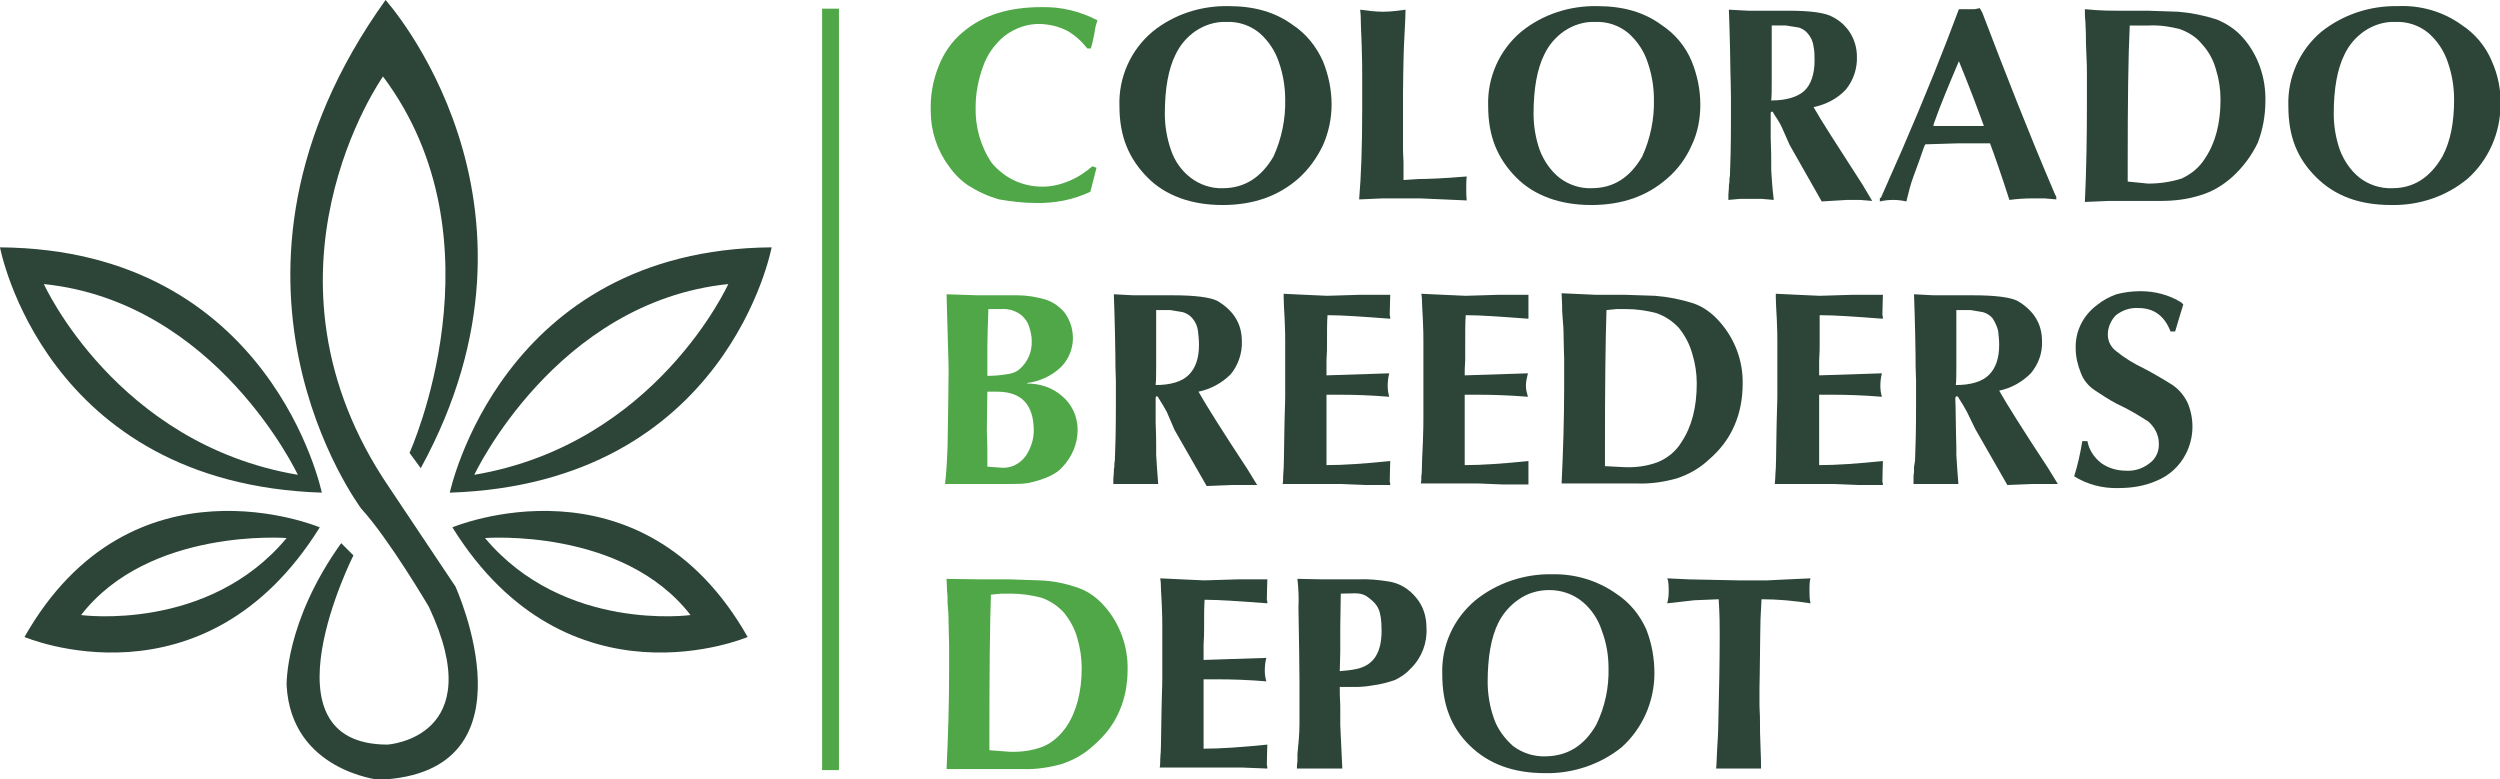 <?xml version="1.0" encoding="utf-8"?>
<!-- Generator: Adobe Illustrator 23.0.0, SVG Export Plug-In . SVG Version: 6.00 Build 0)  -->
<svg version="1.1" id="f4dc7fd3-34a5-46b2-9c11-5e8da708a401"
	 xmlns="http://www.w3.org/2000/svg" xmlns:xlink="http://www.w3.org/1999/xlink" x="0px" y="0px" viewBox="0 0 490.2 152.8"
	 style="enable-background:new 0 0 490.2 152.8;" xml:space="preserve">
<style type="text/css">
	.st0{fill:#2C4538;}
	.st1{fill:#4FA747;}
</style>
<title>logo</title>
<g id="f3675a2c-e4da-4773-82e6-863eb4555c25">
	<path class="st0" d="M75.6,0c0,0,35.6,39.4,6.9,91.8l-2.2-3c0,0,18.9-41.6-5.2-73.8c0,0-27.4,38.7,1.3,80.7L89.3,115
		c0,0,16.7,36.6-15,37.9c0,0-17.2-1.8-18.1-18.5c0,0-0.4-12.4,10.7-27.9l2.4,2.4c0,0-18.7,37.1,6.7,37.1c0,0,20.2-1.3,8.1-27
		c0,0-7.8-13.3-13.3-19.3C70.8,99.6,36.6,54.4,75.6,0"/>
	<path class="st0" d="M0,48.5c0,0,8.6,46.3,63.1,48.1C63.1,96.6,53.3,48.9,0,48.5 M8.6,55.7c33.9,3.5,49.8,37.4,49.8,37.4
		C22.8,87.1,8.6,55.7,8.6,55.7"/>
	<path class="st0" d="M4.8,124.9c0,0,35.2,15,57.9-21.5C62.7,103.4,25.8,87.9,4.8,124.9 M15.9,120.6c13.3-17.2,40.3-15.1,40.3-15.1
		C40.8,124,15.9,120.6,15.9,120.6"/>
	<path class="st0" d="M88.2,96.6c54.5-1.8,63.1-48.1,63.1-48.1C98.2,48.9,88.2,96.6,88.2,96.6 M93,93.1c0,0,15.9-33.9,49.8-37.4
		C142.8,55.7,128.6,87.1,93,93.1"/>
	<path class="st0" d="M88.7,103.4c22.7,36.5,57.9,21.5,57.9,21.5C125.6,87.9,88.7,103.4,88.7,103.4 M95.1,105.5
		c0,0,27-2.1,40.3,15.1C135.4,120.6,110.6,124,95.1,105.5"/>
	<path class="st1" d="M215,32.9l-1.2,4.7c-3.4,1.6-7.1,2.3-10.8,2.2c-2.4,0-4.7-0.3-7.1-0.7c-2.1-0.6-4.1-1.5-6-2.7
		c-1.5-1-2.8-2.3-3.9-3.9c-2.3-3.1-3.5-6.9-3.5-10.7c-0.1-3,0.4-5.9,1.5-8.7c1-2.6,2.6-5,4.8-6.8c3.9-3.3,8.9-4.9,15.4-4.9
		c3.8-0.1,7.6,0.8,11,2.6c-0.3,0.8-0.5,1.6-0.6,2.5c-0.2,1-0.4,2-0.7,3h-0.7c-1.1-1.4-2.4-2.6-4-3.5c-1.6-0.8-3.3-1.2-5.1-1.3
		c-2.6-0.1-5.1,0.8-7.2,2.4c-1.9,1.6-3.4,3.7-4.2,6.1c-0.9,2.5-1.4,5.2-1.4,7.8c-0.1,3.9,1,7.8,3.2,11c1.2,1.4,2.7,2.6,4.4,3.4
		c1.7,0.8,3.6,1.2,5.5,1.2c1.8,0,3.5-0.4,5.2-1.1c1.7-0.7,3.2-1.7,4.6-2.9L215,32.9z"/>
	<path class="st0" d="M254.6,35c-4,3.5-8.9,5.2-14.9,5.2c-6,0-11.2-1.8-14.8-5.5c-3.6-3.7-5.4-8-5.4-13.9c-0.2-5.6,2.2-11,6.5-14.6
		c4.2-3.4,9.5-5.1,14.9-5c5.1,0,9.2,1.2,12.6,3.7c2.6,1.7,4.6,4.2,5.9,7.1c1.1,2.7,1.7,5.6,1.7,8.5c0,2.8-0.6,5.5-1.7,8
		C258.2,31,256.6,33.2,254.6,35z M249.7,30.7c1.6-3.5,2.4-7.4,2.3-11.2c0-2.4-0.4-4.9-1.2-7.2c-0.7-2.2-2-4.2-3.8-5.8
		c-1.8-1.5-4.1-2.3-6.5-2.2c-2.2-0.1-4.3,0.6-6.1,1.8c-1.7,1.2-3,2.7-3.9,4.6c-1.4,2.8-2.1,6.7-2.1,11.6c0,2.4,0.4,4.8,1.2,7.1
		c0.7,2.1,2,4,3.8,5.4c1.8,1.4,4.1,2.2,6.4,2.1C244,36.9,247.3,34.8,249.7,30.7z"/>
	<path class="st0" d="M266.7,1.9c1.5,0.2,3,0.4,4.5,0.4c1.5,0,2.9-0.2,4.4-0.4c0,1.1-0.1,2.7-0.2,4.8s-0.2,3.8-0.2,5.1
		s-0.1,3.5-0.1,6.4v10.2c0,0.8,0,1.9,0.1,3.4v3.5l3-0.2c1.5,0,4.7-0.1,9.4-0.5c-0.1,0.8-0.1,1.5-0.1,2.3c0,0.8,0,1.6,0.1,2.4
		l-9.1-0.4h-7.4l-4.6,0.2c0.4-4.7,0.6-10.5,0.6-17.7V15c0-1.4,0-3.4-0.1-6.1s-0.2-4.6-0.2-5.9L266.7,1.9z"/>
	<path class="st0" d="M326.9,35c-4,3.5-8.9,5.2-14.9,5.2s-11.2-1.8-14.8-5.5c-3.6-3.7-5.4-8-5.4-13.9c-0.2-5.6,2.2-11,6.5-14.6
		c4.2-3.4,9.5-5.1,14.9-5c5.1,0,9.2,1.2,12.6,3.7c2.6,1.7,4.7,4.2,5.9,7.1c1.1,2.7,1.7,5.6,1.7,8.5c0,2.8-0.5,5.5-1.7,8
		C330.6,31,329,33.2,326.9,35z M322,30.7c1.6-3.5,2.4-7.4,2.3-11.2c0-2.4-0.4-4.9-1.2-7.2c-0.7-2.2-2-4.2-3.8-5.8
		c-1.8-1.5-4.1-2.3-6.5-2.2c-2.2-0.1-4.3,0.6-6.1,1.8c-1.7,1.2-3,2.7-3.9,4.6c-1.4,2.8-2.1,6.7-2.1,11.6c0,2.4,0.4,4.8,1.2,7.1
		c0.8,2.1,2.1,4,3.8,5.4c1.8,1.4,4.1,2.2,6.4,2.1C316.4,36.9,319.6,34.8,322,30.7z"/>
	<path class="st0" d="M349.4,25c-0.4-0.9-1-1.8-1.6-2.7c-0.1-0.3-0.2-0.4-0.4-0.4s-0.2,0.1-0.2,0.4v4.8c0.1,2.2,0.1,3.8,0.1,4.8v1.5
		c0.1,1.5,0.2,3.4,0.5,5.8l-2.3-0.2h-4.4l-2.2,0.2v-1c0-0.5,0.1-0.9,0.1-1.4c0-0.4,0-0.7,0.1-1.1c0-0.4,0-0.8,0.1-1.2
		c0.1-2.3,0.2-5.9,0.2-10.6v-5c0-2.2-0.1-3.8-0.1-4.9s-0.1-6.7-0.3-12.1l3.8,0.2h7.8c4.4,0,7.3,0.4,8.7,1.2c3,1.5,4.8,4.5,4.8,7.8
		c0.1,2.3-0.7,4.7-2.2,6.5c-1.7,1.8-3.9,2.9-6.3,3.4c1.4,2.5,4.7,7.6,9.6,15.2l1.9,3.2l-2.4-0.2h-2.5l-5,0.3l-6.3-11.1L349.4,25z
		 M347.4,11.4v4.3c0,1.8,0,3.1-0.1,4c3,0,5.2-0.7,6.5-1.9c1.3-1.2,2-3.3,2-5.9c0-0.9,0-1.9-0.2-2.8c-0.1-0.9-0.5-1.8-1.1-2.5
		c-0.5-0.6-1.1-1-1.8-1.2l-2.5-0.4h-2.8V11.4z"/>
	<path class="st0" d="M368.8,38.8l4.1-9.3c4.6-10.6,8.3-19.9,11.2-27.7h3.1l1-0.2l0.5,0.9c4.5,11.8,9.1,23.6,14.2,35.5l0.3,0.6v0.5
		l-2.3-0.2h-2.4c-1.5,0-3,0.1-4.5,0.3c-1.6-5-2.9-8.7-3.8-11.1h-6.1l-6.6,0.2l-0.3,0.7c-0.6,1.7-1.2,3.5-1.9,5.3
		c-0.7,1.8-1.1,3.6-1.5,5.2c-1.7-0.4-3.5-0.4-5.2,0V38.8z M379.1,24.7h9.9c-1.2-3.3-2.8-7.6-4.9-12.7c-1.9,4.5-3.6,8.5-4.9,12.2
		L379.1,24.7z"/>
	<path class="st0" d="M415.4,2.1h5.7l6,0.2c2.5,0.2,5,0.7,7.5,1.5c2,0.8,3.8,2,5.2,3.6c3,3.4,4.5,7.9,4.4,12.4
		c0,2.8-0.5,5.6-1.5,8.2c-1.2,2.5-2.9,4.8-5,6.7c-1.8,1.6-3.9,2.9-6.3,3.6c-2.5,0.8-5.1,1.1-7.8,1.1h-10.1l-4.7,0.2
		c0.3-6.4,0.4-12.7,0.4-19v-6c0-0.9,0-2.2-0.1-3.9s-0.1-3.1-0.1-4s-0.1-1.7-0.1-2.5c-0.1-0.8-0.1-1.6-0.1-2.4
		C411.7,2.1,413.9,2.1,415.4,2.1z M421.2,36c2.2,0,4.4-0.3,6.6-1c1.9-0.9,3.5-2.2,4.6-4c2-3,3-6.8,3-11.5c0-2-0.3-4-0.9-5.9
		c-0.5-1.8-1.4-3.5-2.7-4.9c-1.1-1.4-2.7-2.4-4.4-3c-1.9-0.5-4-0.8-6-0.7h-3.8c-0.3,6.1-0.4,15.1-0.4,27.1v3.5L421.2,36z"/>
	<path class="st0" d="M483.9,35c-4.2,3.5-9.5,5.3-15,5.2c-6.3,0-11.1-1.8-14.8-5.5c-3.7-3.7-5.4-8-5.4-13.9
		c-0.2-5.6,2.2-11,6.5-14.6c4.3-3.4,9.6-5.1,15-5c4.5-0.2,8.9,1.1,12.5,3.7c2.6,1.7,4.7,4.2,5.9,7.1c1.2,2.7,1.8,5.6,1.7,8.5
		C490.3,26,488,31.3,483.9,35L483.9,35z M478.9,30.7c1.6-3,2.3-6.7,2.3-11.2c0-2.4-0.4-4.9-1.2-7.2c-0.7-2.2-2-4.2-3.8-5.8
		c-1.8-1.5-4.1-2.3-6.5-2.2c-2.2-0.1-4.3,0.6-6.1,1.8c-1.7,1.2-3,2.7-3.9,4.6c-1.4,2.8-2.1,6.7-2.1,11.6c0,2.4,0.4,4.8,1.2,7.1
		c0.8,2.1,2.1,4,3.8,5.4c1.8,1.4,4.1,2.2,6.5,2.1C473.3,36.9,476.5,34.8,478.9,30.7z"/>
	<path class="st1" d="M201.4,75.2c2.5,0,5,0.8,6.9,2.5c1.9,1.6,3,4,3,6.6c0,2.7-1.1,5.3-3,7.3c-1.2,1.4-3.5,2.4-6.6,3.1
		c-1.2,0.2-2.4,0.2-3.7,0.2h-12.7c0.2-1.6,0.4-4.2,0.5-7.5c0.1-6.6,0.2-11.5,0.2-14.9c0-1.6-0.2-6.6-0.4-14.8l6.1,0.2h7.8
		c1.8,0,3.6,0.3,5.4,0.8c1.6,0.5,3,1.5,4,2.8c2.3,3.4,1.9,7.9-1.1,10.7c-1.8,1.6-4,2.6-6.4,2.9V75.2z M196.3,91.7
		c1.9,0.2,3.8-0.8,4.9-2.4c0.9-1.4,1.5-3.1,1.5-4.8c0-5.2-2.4-7.7-7.2-7.7h-1.9c0,1.8-0.1,4.4-0.1,7.8c0,0.8,0.1,1.9,0.1,3.5v3.4
		L196.3,91.7L196.3,91.7z M199.9,72.4c1.6-1.4,2.5-3.4,2.4-5.6c0-0.9-0.2-1.8-0.5-2.7c-0.2-0.8-0.7-1.5-1.3-2.1
		c-1.1-1-2.6-1.5-4.1-1.4h-2.6c-0.1,3.3-0.2,5.7-0.2,7.4v5.7c1.2,0,2.5-0.1,3.7-0.3C198.3,73.3,199.2,73,199.9,72.4z"/>
	<path class="st0" d="M228.8,80.8c-0.5-0.9-1-1.8-1.6-2.7c-0.1-0.3-0.3-0.4-0.4-0.4s-0.2,0.1-0.2,0.4v4.8c0.1,2.1,0.1,3.8,0.1,4.8
		v1.5c0.1,1.5,0.2,3.4,0.4,5.7h-8.8v-1c0-0.4,0.1-0.8,0.1-1.3c0-0.4,0-0.7,0.1-1.1c0-0.4,0-0.8,0.1-1.2c0.1-2.3,0.2-5.9,0.2-10.6v-5
		c-0.1-2.2-0.1-3.9-0.1-5s-0.1-6.6-0.3-12l3.8,0.2h7.8c4.4,0,7.3,0.4,8.7,1.1c3.2,1.9,4.8,4.5,4.8,7.9c0.1,2.3-0.7,4.7-2.2,6.5
		c-1.7,1.7-3.9,2.9-6.3,3.4c1.4,2.5,4.6,7.6,9.6,15.2l1.9,3.1h-4.9l-5,0.2l-6.3-11L228.8,80.8z M226.7,67.2v4.3c0,1.7,0,3.1-0.1,4
		c3,0,5.2-0.7,6.5-2c1.3-1.3,2-3.2,2-5.9c0-0.9-0.1-1.8-0.2-2.7c-0.1-0.9-0.5-1.8-1.1-2.5c-0.5-0.6-1.2-1-1.9-1.2l-2.4-0.4h-2.8
		V67.2z"/>
	<path class="st0" d="M251.6,57.6l4.2,0.2l4.4,0.2l6.6-0.2h5.8c0,0.9-0.1,2.3-0.1,4c0.1,0.2,0.1,0.5,0.1,0.7
		c-5.3-0.4-9.4-0.7-12.3-0.7c-0.1,1.3-0.1,3.2-0.1,5.8c0,0.6,0,1.7-0.1,3v3l12.3-0.4c-0.2,0.8-0.3,1.6-0.3,2.5
		c0,0.7,0.1,1.4,0.3,2.1c-3.6-0.3-6.8-0.4-9.6-0.4h-2.7v13.8c3.4,0,7.6-0.3,12.5-0.8c0,0.9-0.1,2.3-0.1,4.1c0.1,0.1,0.1,0.4,0.1,0.6
		h-4.9l-4.9-0.2h-11.3c0.1-0.5,0.1-1,0.1-1.5c0-0.7,0.1-1.2,0.1-1.6c0-0.4,0.1-2.7,0.1-5c0-2.3,0.1-4.1,0.1-5.2
		c0-1.1,0.1-2.3,0.1-4.1V67c0-0.9,0-2.3-0.1-4.3c-0.1-2-0.2-3.4-0.2-4.3V57.6z"/>
	<path class="st0" d="M278.7,57.6l4.2,0.2l4.5,0.2l6.5-0.2h5.8v4.7c-5.3-0.4-9.4-0.7-12.3-0.7c-0.1,1.3-0.1,3.2-0.1,5.8v3
		c-0.1,1.3-0.1,2.3-0.1,3l12.4-0.4c-0.2,0.8-0.4,1.6-0.4,2.5c0,0.7,0.2,1.4,0.4,2.1c-3.7-0.3-6.9-0.4-9.7-0.4h-2.7v13.8
		c3.4,0,7.6-0.3,12.5-0.8V95h-4.9l-4.9-0.2h-11.3c0.1-0.5,0.1-1,0.1-1.5c0.1-0.5,0.1-1.1,0.1-1.6c0-1,0.1-2.7,0.2-5
		c0.1-2.3,0.1-4.1,0.1-5.2V67c0-0.9,0-2.3-0.1-4.3c-0.1-2-0.2-3.4-0.2-4.3L278.7,57.6z"/>
	<path class="st0" d="M312.8,57.8h5.7l6,0.2c2.6,0.2,5.1,0.7,7.6,1.5c2,0.7,3.7,2,5.1,3.6c3,3.4,4.6,7.7,4.5,12.2
		c0,2.8-0.5,5.6-1.6,8.1c-1.1,2.6-2.8,4.8-5,6.7c-1.8,1.7-3.9,2.9-6.3,3.7c-2.5,0.7-5.1,1.1-7.8,1h-14.8c0.3-6.3,0.5-12.6,0.5-18.9
		v-5.6c0-0.9-0.1-2.2-0.1-3.9s-0.1-3.1-0.2-4.1c-0.1-1-0.1-1.6-0.1-2.4s-0.1-1.6-0.1-2.4L312.8,57.8z M318.5,91.6
		c2.2,0.1,4.5-0.2,6.6-1c1.9-0.8,3.5-2.1,4.6-3.9c2-3,3-6.8,3-11.5c0-2-0.3-4-0.9-5.9c-0.5-1.8-1.4-3.5-2.6-5
		c-1.2-1.3-2.7-2.3-4.4-2.9c-1.9-0.5-3.9-0.8-6-0.8H317l-2,0.2c-0.2,6.1-0.3,15.1-0.3,27.1v3.5L318.5,91.6z"/>
	<path class="st0" d="M348.2,57.6l4.2,0.2l4.4,0.2l6.6-0.2h5.8c0,0.9-0.1,2.3-0.1,4c0.1,0.2,0.1,0.5,0.1,0.7
		c-5.3-0.4-9.4-0.7-12.4-0.7v5.8c0,0.6,0,1.7-0.1,3v3l12.3-0.4c-0.2,0.8-0.3,1.6-0.3,2.5c0,0.7,0.1,1.4,0.3,2.1
		c-3.6-0.3-6.9-0.4-9.6-0.4h-2.7v13.8c3.4,0,7.6-0.3,12.5-0.8c0,0.9-0.1,2.3-0.1,4.1c0.1,0.1,0.1,0.4,0.1,0.6h-4.9l-4.9-0.2H348
		c0-0.3,0.1-0.8,0.1-1.5s0.1-1.2,0.1-1.6c0-0.4,0.1-2.7,0.1-5c0-2.3,0.1-4.1,0.1-5.2c0-1.1,0.1-2.3,0.1-4.1V67c0-0.9,0-2.3-0.1-4.3
		c-0.1-2-0.2-3.4-0.2-4.3V57.6z"/>
	<path class="st0" d="M385.7,80.8c-0.5-0.9-1-1.8-1.6-2.7c-0.1-0.3-0.3-0.4-0.4-0.4s-0.3,0.1-0.3,0.4c0,0.3,0.1,2.6,0.1,4.8
		c0,2.2,0.1,3.8,0.1,4.8v1.5c0.1,1.5,0.2,3.4,0.4,5.7h-8.8v-1c0-0.4,0-0.9,0.1-1.3v-1.1c0.1-0.3,0.1-0.7,0.2-1.2
		c0.1-2.3,0.2-5.9,0.2-10.6v-5c-0.1-2.2-0.1-3.9-0.1-5s-0.1-6.6-0.3-12l3.8,0.2h7.8c4.4,0,7.3,0.4,8.7,1.1c3.2,1.9,4.8,4.5,4.8,7.9
		c0.1,2.3-0.7,4.5-2.2,6.3c-1.7,1.7-3.8,2.9-6.2,3.4c1.4,2.5,4.6,7.6,9.6,15.2l1.9,3.1h-4.9l-5,0.2l-6.3-11L385.7,80.8z M383.6,67.2
		v4.3c0,1.7,0,3.1-0.1,4c3,0,5.2-0.7,6.5-2c1.3-1.3,2-3.2,2-5.9c0-0.9-0.1-1.8-0.2-2.7c-0.2-0.9-0.6-1.7-1.1-2.5
		c-0.5-0.6-1.2-1-1.9-1.2l-2.4-0.4h-2.8V67.2z"/>
	<path class="st0" d="M425.6,65c-1.2-3.1-3.3-4.6-6.3-4.6c-1.6-0.1-3.1,0.4-4.4,1.4c-1,1-1.6,2.4-1.6,3.8c0,1.3,0.6,2.5,1.7,3.3
		c1.6,1.3,3.4,2.4,5.3,3.3c1.9,1,3.8,2.1,5.7,3.3c1.3,0.9,2.3,2.1,3,3.6c1.3,3.2,1.2,6.8-0.4,9.9c-1.2,2.4-3.3,4.3-5.8,5.3
		c-2.3,1-4.8,1.4-7.4,1.4c-3.1,0.1-6.1-0.7-8.7-2.3c0.7-2.2,1.2-4.5,1.6-6.9h1c0.3,1.7,1.3,3.2,2.7,4.3c1.4,1,3.1,1.5,4.9,1.5
		c1.6,0.1,3.2-0.4,4.5-1.4c1.3-0.9,2-2.4,1.9-4c0-1.6-0.8-3.1-2-4.2c-2-1.3-4-2.5-6.2-3.5c-0.8-0.4-1.6-0.9-2.4-1.4l-2-1.3
		c-1.2-0.8-2.2-2-2.7-3.4c-0.6-1.5-1-3.1-1-4.8c-0.1-3.4,1.5-6.5,4.2-8.5c1.1-0.9,2.4-1.6,3.8-2.1c1.5-0.4,3.1-0.6,4.7-0.6
		c2.8,0,5.6,0.7,8,2.2l0.4,0.4c-0.5,1.7-1.1,3.5-1.6,5.3L425.6,65z"/>
	<path class="st1" d="M192.2,113.6h5.7l6,0.2c2.6,0.1,5.1,0.6,7.6,1.5c2,0.7,3.7,2,5.1,3.6c3,3.4,4.6,7.9,4.5,12.4
		c0,2.8-0.5,5.6-1.6,8.1c-1.1,2.6-2.8,4.8-5,6.7c-1.8,1.7-3.9,2.9-6.3,3.7c-2.5,0.7-5.1,1.1-7.7,1h-14.9c0.3-6.4,0.5-12.6,0.5-19
		v-5.5c0-0.9-0.1-2.2-0.1-4s-0.1-3.1-0.2-4c0-0.8,0-1.6-0.1-2.4c0-0.8-0.1-1.6-0.1-2.4L192.2,113.6z M197.9,147.4
		c2.2,0.1,4.5-0.2,6.6-1c1.9-0.8,3.4-2.2,4.6-3.9c2-3,3-6.9,3-11.5c0-2-0.3-4-0.9-6c-0.5-1.8-1.4-3.4-2.6-4.9
		c-1.2-1.3-2.7-2.3-4.4-2.9c-1.9-0.5-3.9-0.8-6-0.8h-1.9l-2,0.2c-0.2,6.1-0.3,15.1-0.3,27.1v3.4L197.9,147.4z"/>
	<path class="st0" d="M227.5,113.4l4.2,0.2l4.4,0.2l6.6-0.2h5.8c0,0.9-0.1,2.2-0.1,4c0.1,0.2,0.1,0.5,0.1,0.7
		c-5.3-0.4-9.4-0.7-12.3-0.7c-0.1,1.3-0.1,3.2-0.1,5.8c0,0.6,0,1.6-0.1,3v3l12.3-0.4c-0.2,0.8-0.3,1.6-0.3,2.5
		c0,0.7,0.1,1.4,0.3,2.1c-3.6-0.3-6.8-0.4-9.6-0.4h-2.7v13.6c3.4,0,7.6-0.3,12.5-0.8c0,0.9-0.1,2.3-0.1,4c0.1,0.2,0.1,0.5,0.1,0.7
		l-4.9-0.2h-16.2c0.1-0.5,0.1-1.1,0.1-1.6c0-0.7,0.1-1.2,0.1-1.5s0.1-2.7,0.1-5s0.1-4.1,0.1-5.2c0-1.1,0.1-2.3,0.1-4.1v-10.3
		c0-0.9,0-2.4-0.1-4.3s-0.2-3.4-0.2-4.3L227.5,113.4z"/>
	<path class="st0" d="M259.4,113.6h6.9c2-0.1,3.9,0.1,5.9,0.4c2.1,0.3,4,1.4,5.4,3.1c1.4,1.6,2.1,3.7,2.1,5.9c0.2,3-0.9,5.9-3,8
		c-0.9,1-1.9,1.7-3.1,2.3c-1.4,0.5-2.9,0.9-4.5,1.1c-1.1,0.2-2.2,0.3-3.4,0.3h-3c0,0.8,0,2.1,0.1,3.7v3.8c0.2,3.9,0.3,6.7,0.4,8.5
		h-8.9c0-0.5,0-0.9,0.1-1.4v-1.4c0.2-2,0.4-4,0.4-6v-8.2c0-3.3-0.1-8.1-0.2-14.6c0.1-1.9,0-3.7-0.2-5.6L259.4,113.6z M262.8,123v4.6
		c0,1.7-0.1,3.1-0.1,4c1.2-0.1,2.4-0.2,3.6-0.5c3.1-0.8,4.6-3.2,4.6-7.4s-0.8-5.1-2.4-6.4c-1.6-1.3-2.6-0.9-5.6-0.9L262.8,123z"/>
	<path class="st0" d="M318,146.5c-4.2,3.4-9.6,5.2-15,5.1c-6.3,0-11.1-1.8-14.8-5.4s-5.4-8.1-5.4-14c-0.2-5.6,2.2-10.9,6.5-14.5
		c4.2-3.4,9.6-5.2,15-5.1c4.5-0.1,8.9,1.2,12.6,3.8c2.6,1.7,4.6,4.1,5.9,7c1.1,2.8,1.6,5.7,1.6,8.6
		C324.4,137.5,322.1,142.8,318,146.5L318,146.5z M313,142.1c1.7-3.5,2.5-7.3,2.4-11.1c0-2.5-0.4-4.9-1.3-7.3c-0.7-2.2-2-4.2-3.8-5.7
		c-1.8-1.5-4.1-2.3-6.5-2.3c-2.2,0-4.3,0.6-6.1,1.9c-1.6,1.1-3,2.7-3.9,4.5c-1.4,2.8-2.1,6.7-2.1,11.6c0,2.4,0.4,4.8,1.2,7.1
		c0.7,2.1,2.1,4,3.8,5.5c1.9,1.4,4.1,2.1,6.5,2C307.3,148.2,310.6,146.3,313,142.1L313,142.1z"/>
	<path class="st0" d="M345.2,121.4c0,1.5-0.1,3.8-0.1,6.8c0,3-0.1,5.3-0.1,6.8v3.4c0.1,1.6,0.1,2.8,0.1,3.6c0,0.8,0,2.4,0.1,4.4
		c0.1,2,0.1,3.4,0.1,4.3h-8.8c0.1-0.9,0.1-2.2,0.2-3.9s0.2-3,0.2-3.8c0.2-7.8,0.3-13.9,0.3-18.5c0-1.6,0-3.9-0.2-7l-4.8,0.2
		l-5.3,0.6c0.2-0.7,0.3-1.5,0.3-2.3c0-0.6,0-1.3-0.1-1.9c0-0.1,0-0.3-0.1-0.4c0-0.1,0-0.2-0.1-0.3l4.2,0.2l9.8,0.2h5.6l4.1-0.2
		l4.4-0.2c-0.2,0.7-0.2,1.5-0.2,2.2c0,0.9,0,1.8,0.2,2.7c-3.2-0.5-6.4-0.8-9.6-0.8L345.2,121.4z"/>
	<rect x="161.2" y="1.7" class="st1" width="3.3" height="149.3"/>
</g>
</svg>
